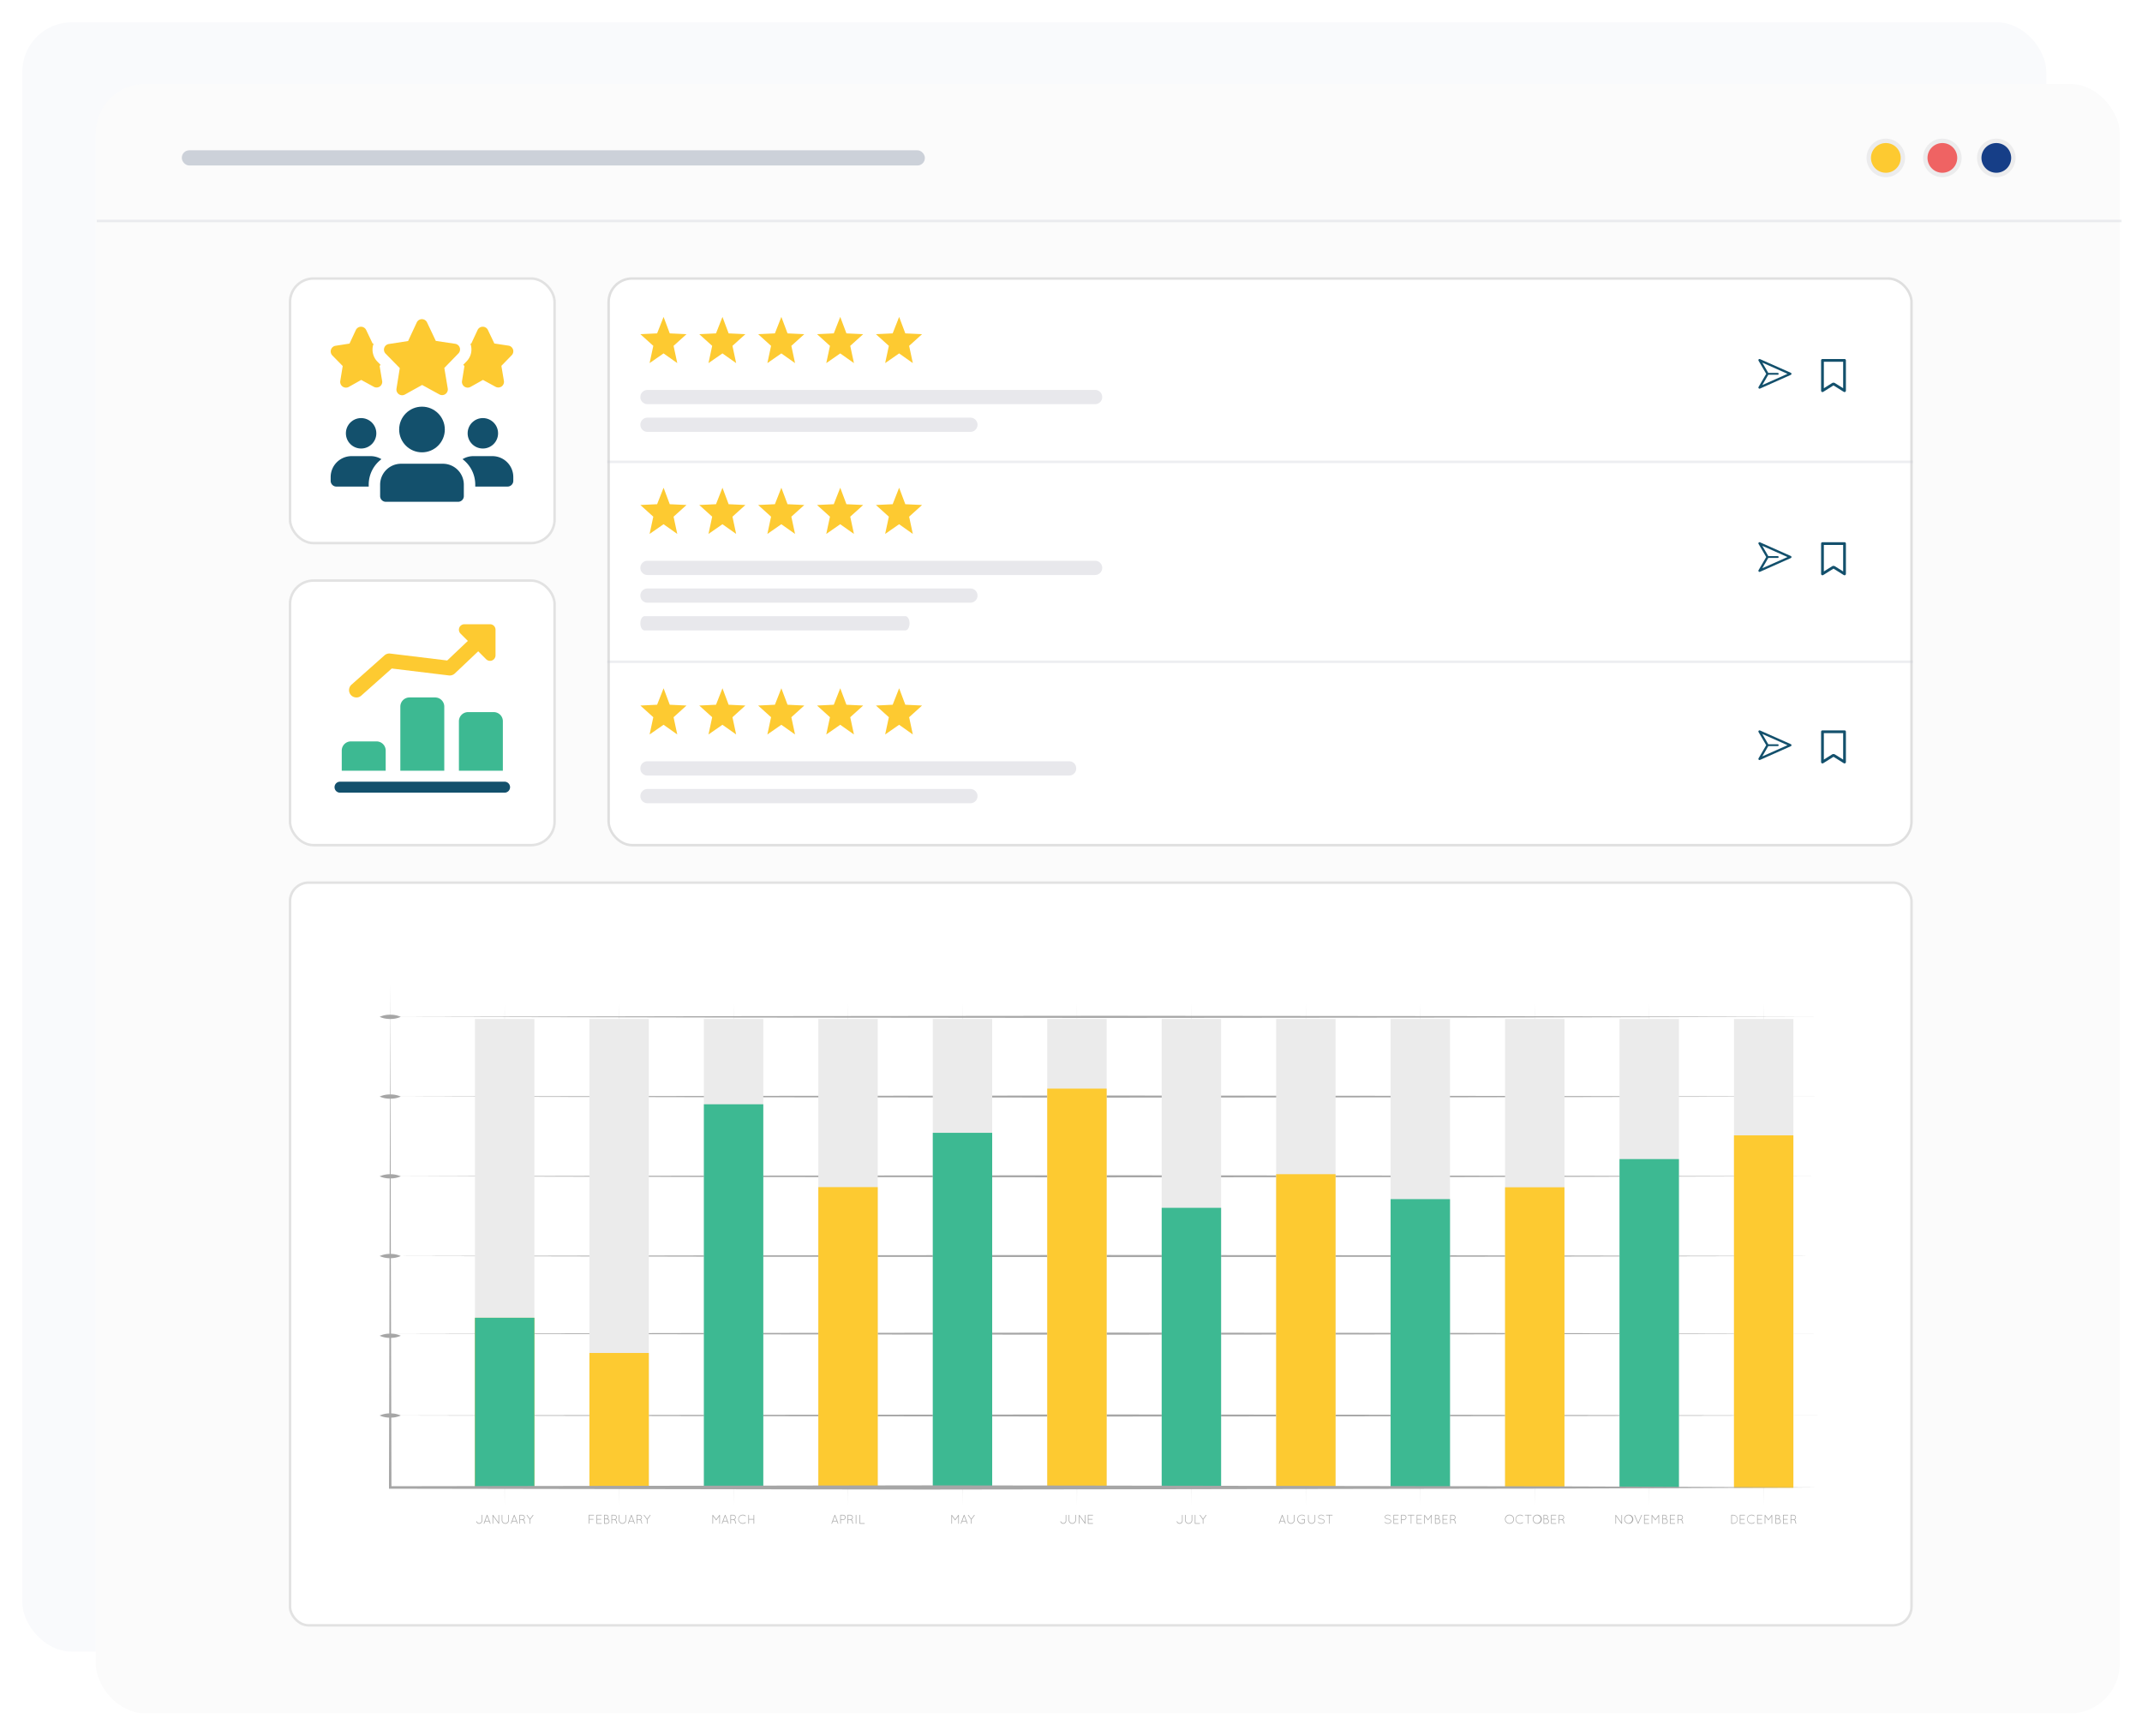 <svg xmlns="http://www.w3.org/2000/svg" xmlns:xlink="http://www.w3.org/1999/xlink" width="865.266" height="701.042" viewBox="0 0 865.266 701.042">
  <defs>
    <filter id="Rectangle_737" x="0" y="0" width="835.609" height="676.134" filterUnits="userSpaceOnUse">
      <feOffset dy="3" input="SourceAlpha"/>
      <feGaussianBlur stdDeviation="3" result="blur"/>
      <feFlood flood-opacity="0.161"/>
      <feComposite operator="in" in2="blur"/>
      <feComposite in="SourceGraphic"/>
    </filter>
    <filter id="Rectangle_736" x="29.656" y="24.908" width="835.609" height="676.134" filterUnits="userSpaceOnUse">
      <feOffset dy="3" input="SourceAlpha"/>
      <feGaussianBlur stdDeviation="3" result="blur-2"/>
      <feFlood flood-opacity="0.161"/>
      <feComposite operator="in" in2="blur-2"/>
      <feComposite in="SourceGraphic"/>
    </filter>
  </defs>
  <g id="Groupe_5196" data-name="Groupe 5196" transform="translate(9 6)">
    <g id="Groupe_5175" data-name="Groupe 5175">
      <g id="Groupe_4638" data-name="Groupe 4638" transform="translate(757.188 49.521)">
        <g id="circle33148-6" transform="translate(44.628)">
          <path id="path623" d="M51.48-288.774a6.765,6.765,0,0,1-6.763-6.768,6.764,6.764,0,0,1,6.768-6.763,6.765,6.765,0,0,1,6.763,6.763,6.769,6.769,0,0,1-6.768,6.768Z" transform="translate(-43.7 303.328)" fill="#163e87"/>
          <path id="path625" d="M59.3-295.5a7.785,7.785,0,0,0-7.778-7.79,7.785,7.785,0,0,0-7.79,7.779,7.784,7.784,0,0,0,7.779,7.788A7.808,7.808,0,0,0,59.3-295.5Zm-1.777,0a6,6,0,0,1-6.011,5.99,6,6,0,0,1-5.99-6.011,6,6,0,0,1,5.99-5.991,5.988,5.988,0,0,1,6.011,5.965Z" transform="translate(-43.737 303.291)" fill="#ececed"/>
        </g>
        <g id="circle33148-6-2" transform="translate(22.833)">
          <path id="path623-2" d="M35.716-288.774a6.766,6.766,0,0,1-6.763-6.768,6.765,6.765,0,0,1,6.768-6.763,6.765,6.765,0,0,1,6.763,6.763,6.768,6.768,0,0,1-6.768,6.768Z" transform="translate(-27.937 303.328)" fill="#ef6363"/>
          <path id="path625-2" d="M43.542-295.5a7.785,7.785,0,0,0-7.779-7.79,7.784,7.784,0,0,0-7.788,7.779,7.784,7.784,0,0,0,7.778,7.788A7.809,7.809,0,0,0,43.542-295.5Zm-1.779,0a6,6,0,0,1-6.011,5.99,6,6,0,0,1-5.99-6.011,6,6,0,0,1,5.99-5.991,5.987,5.987,0,0,1,6.011,5.965Z" transform="translate(-27.974 303.291)" fill="#ececed"/>
        </g>
        <g id="circle33148-6-3">
          <path id="path623-3" d="M17.982-288.775a6.766,6.766,0,0,1-6.763-6.768,6.765,6.765,0,0,1,6.768-6.763,6.765,6.765,0,0,1,6.763,6.763,6.768,6.768,0,0,1-6.768,6.768Z" transform="translate(-10.203 303.328)" fill="#fdca31"/>
          <path id="path625-3" d="M25.808-295.5a7.785,7.785,0,0,0-7.779-7.79,7.784,7.784,0,0,0-7.788,7.779,7.784,7.784,0,0,0,7.778,7.788A7.809,7.809,0,0,0,25.808-295.5Zm-1.779,0a6,6,0,0,1-6.011,5.991,6,6,0,0,1-5.991-6.011,6,6,0,0,1,5.991-5.991,5.987,5.987,0,0,1,6.011,5.965Z" transform="translate(-10.24 303.291)" fill="#ececed"/>
        </g>
      </g>
      <g transform="matrix(1, 0, 0, 1, -9, -6)" filter="url(#Rectangle_737)">
        <rect id="Rectangle_737-2" data-name="Rectangle 737" width="817.609" height="658.134" rx="20" transform="translate(9 6)" fill="#f9fafc"/>
      </g>
      <g transform="matrix(1, 0, 0, 1, -9, -6)" filter="url(#Rectangle_736)">
        <rect id="Rectangle_736-2" data-name="Rectangle 736" width="817.609" height="658.134" rx="20" transform="translate(38.66 30.91)" fill="#fbfbfb"/>
      </g>
      <line id="Ligne_108" data-name="Ligne 108" x2="817.903" transform="translate(30.098 83.252)" fill="none" stroke="#cbcfd7" stroke-width="1" opacity="0.34" style="isolation: isolate"/>
      <rect id="Rectangle_738" data-name="Rectangle 738" width="300.147" height="6.134" rx="3" transform="translate(64.45 54.711)" fill="#ccd1d9"/>
      <g id="Groupe_5063" data-name="Groupe 5063" transform="translate(745.003 50.002)">
        <g id="circle33148-6-2-2" data-name="circle33148-6" transform="translate(44.628)">
          <path id="path623-2-2" data-name="path623" d="M51.48-288.774a6.765,6.765,0,0,1-6.763-6.768,6.764,6.764,0,0,1,6.768-6.763,6.765,6.765,0,0,1,6.763,6.763,6.769,6.769,0,0,1-6.768,6.768Z" transform="translate(-43.7 303.328)" fill="#163e87"/>
          <path id="path625-2-2" data-name="path625" d="M59.3-295.5a7.785,7.785,0,0,0-7.778-7.79,7.785,7.785,0,0,0-7.79,7.779,7.784,7.784,0,0,0,7.779,7.788A7.808,7.808,0,0,0,59.3-295.5Zm-1.777,0a6,6,0,0,1-6.011,5.99,6,6,0,0,1-5.99-6.011,6,6,0,0,1,5.99-5.991,5.988,5.988,0,0,1,6.011,5.965Z" transform="translate(-43.737 303.291)" fill="#ececed"/>
        </g>
        <g id="circle33148-6-2-3" data-name="circle33148-6-2" transform="translate(22.833)">
          <path id="path623-2-3" data-name="path623-2" d="M35.716-288.774a6.766,6.766,0,0,1-6.763-6.768,6.765,6.765,0,0,1,6.768-6.763,6.765,6.765,0,0,1,6.763,6.763,6.768,6.768,0,0,1-6.768,6.768Z" transform="translate(-27.937 303.328)" fill="#ef6363"/>
          <path id="path625-2-3" data-name="path625-2" d="M43.542-295.5a7.785,7.785,0,0,0-7.779-7.79,7.784,7.784,0,0,0-7.788,7.779,7.784,7.784,0,0,0,7.778,7.788A7.809,7.809,0,0,0,43.542-295.5Zm-1.779,0a6,6,0,0,1-6.011,5.99,6,6,0,0,1-5.99-6.011,6,6,0,0,1,5.99-5.991,5.987,5.987,0,0,1,6.011,5.965Z" transform="translate(-27.974 303.291)" fill="#ececed"/>
        </g>
        <g id="circle33148-6-3-2" data-name="circle33148-6-3">
          <path id="path623-3-2" data-name="path623-3" d="M17.982-288.775a6.766,6.766,0,0,1-6.763-6.768,6.765,6.765,0,0,1,6.768-6.763,6.765,6.765,0,0,1,6.763,6.763,6.768,6.768,0,0,1-6.768,6.768Z" transform="translate(-10.203 303.328)" fill="#fdca31"/>
          <path id="path625-3-2" data-name="path625-3" d="M25.808-295.5a7.785,7.785,0,0,0-7.779-7.79,7.784,7.784,0,0,0-7.788,7.779,7.784,7.784,0,0,0,7.778,7.788A7.809,7.809,0,0,0,25.808-295.5Zm-1.779,0a6,6,0,0,1-6.011,5.991,6,6,0,0,1-5.991-6.011,6,6,0,0,1,5.991-5.991,5.987,5.987,0,0,1,6.011,5.965Z" transform="translate(-10.24 303.291)" fill="#ececed"/>
        </g>
      </g>
    </g>
    <g id="Groupe_5186" data-name="Groupe 5186" transform="translate(-112.664 -82.443)">
      <g id="Rectangle_1091" data-name="Rectangle 1091" transform="translate(220.32 432.453)" fill="#fff" stroke="rgba(112,112,112,0.2)" stroke-width="1">
        <rect width="656" height="301" rx="8" stroke="none"/>
        <rect x="0.5" y="0.5" width="655" height="300" rx="7.5" fill="none"/>
      </g>
      <g id="Groupe_5185" data-name="Groupe 5185" transform="translate(257.03 473.751)">
        <g id="Groupe_4850" data-name="Groupe 4850" transform="translate(3.759 8.132)">
          <g id="Groupe_4848" data-name="Groupe 4848" transform="translate(46.31)">
            <path id="Tracé_2304" data-name="Tracé 2304" d="M364.2,324.637l-.208-16.617-.076-16.617-.143-33.234.142-102.932.075-16.617L364.2,122l.21,16.617.075,16.617.143,102.932-.144,33.234-.076,16.617Z" transform="translate(-363.773 -122.003)" fill="#ebebeb"/>
            <path id="Tracé_2305" data-name="Tracé 2305" d="M389.658,324.637l-.208-16.617-.076-16.617-.144-33.234.143-102.932.075-16.617.21-16.617.21,16.617.075,16.617.142,102.932-.143,33.234-.076,16.617Z" transform="translate(-342.996 -122.003)" fill="#ebebeb"/>
            <path id="Tracé_2306" data-name="Tracé 2306" d="M415.116,324.637l-.208-16.617-.076-16.617-.143-33.234.142-102.932.076-16.617.21-16.617.21,16.617.075,16.617.143,102.932L415.4,291.4l-.076,16.617Z" transform="translate(-322.22 -122.003)" fill="#ebebeb"/>
            <path id="Tracé_2307" data-name="Tracé 2307" d="M440.574,324.637l-.208-16.617L440.29,291.4l-.144-33.234.143-102.932.075-16.617.21-16.617.21,16.617.075,16.617L441,258.169l-.143,33.234-.075,16.617Z" transform="translate(-301.444 -122.003)" fill="#ebebeb"/>
            <path id="Tracé_2308" data-name="Tracé 2308" d="M466.033,324.637l-.209-16.617-.076-16.617-.143-33.234.143-102.932.075-16.617.21-16.617.21,16.617.075,16.617.143,102.932-.144,33.234-.076,16.617Z" transform="translate(-280.667 -122.003)" fill="#ebebeb"/>
            <path id="Tracé_2309" data-name="Tracé 2309" d="M491.491,324.637l-.209-16.617-.075-16.617-.144-33.234.143-102.932.075-16.617.21-16.617.21,16.617.075,16.617.143,102.932-.143,33.234L491.7,308.02Z" transform="translate(-259.891 -122.003)" fill="#ebebeb"/>
            <path id="Tracé_2310" data-name="Tracé 2310" d="M516.949,324.637l-.208-16.617-.076-16.617-.144-33.234.143-102.932.075-16.617.21-16.617.21,16.617.075,16.617.142,102.932-.143,33.234-.076,16.617Z" transform="translate(-239.115 -122.003)" fill="#ebebeb"/>
            <path id="Tracé_2311" data-name="Tracé 2311" d="M542.407,324.637,542.2,308.02l-.075-16.617-.143-33.234.143-102.932.075-16.617.21-16.617.21,16.617.075,16.617.143,102.932-.144,33.234-.076,16.617Z" transform="translate(-218.338 -122.003)" fill="#ebebeb"/>
            <path id="Tracé_2312" data-name="Tracé 2312" d="M567.865,324.637l-.208-16.617-.076-16.617-.144-33.234.143-102.932.075-16.617.21-16.617.21,16.617.075,16.617.142,102.932-.143,33.234-.076,16.617Z" transform="translate(-197.562 -122.003)" fill="#ebebeb"/>
            <path id="Tracé_2313" data-name="Tracé 2313" d="M593.323,324.637l-.208-16.617-.076-16.617-.143-33.234.143-102.932.075-16.617.21-16.617.21,16.617.075,16.617.143,102.932-.144,33.234-.076,16.617Z" transform="translate(-176.786 -122.003)" fill="#ebebeb"/>
            <path id="Tracé_2314" data-name="Tracé 2314" d="M618.781,324.637l-.208-16.617L618.5,291.4l-.144-33.234.143-102.932.075-16.617.21-16.617.21,16.617.075,16.617.143,102.932-.143,33.234-.076,16.617Z" transform="translate(-156.009 -122.003)" fill="#ebebeb"/>
            <path id="Tracé_2315" data-name="Tracé 2315" d="M644.239,324.637l-.208-16.617-.076-16.617-.143-33.234.142-102.932.075-16.617.21-16.617.21,16.617.075,16.617.143,102.932-.144,33.234-.076,16.617Z" transform="translate(-135.233 -122.003)" fill="#ebebeb"/>
          </g>
          <g id="Groupe_4849" data-name="Groupe 4849" transform="translate(0 4.859)">
            <path id="Tracé_2316" data-name="Tracé 2316" d="M338.55,160.573l144.23-.284,144.23-.143,144.231.143,144.23.285-144.23.285L627.011,161l-144.23-.143Z" transform="translate(-338.047 -95.733)" fill="#a6a6a6"/>
            <path id="Tracé_2317" data-name="Tracé 2317" d="M338.55,178.306l144.23-.284,144.23-.144,144.231.143,144.23.285-144.23.285-144.231.143-144.23-.144Z" transform="translate(-338.047 -81.261)" fill="#a6a6a6"/>
            <path id="Tracé_2318" data-name="Tracé 2318" d="M338.55,142.839l144.23-.284,144.23-.144,144.231.143,144.23.285-144.23.285-144.231.143-144.23-.144Z" transform="translate(-338.047 -110.206)" fill="#a6a6a6"/>
            <path id="Tracé_2319" data-name="Tracé 2319" d="M338.55,125.106l144.23-.284,144.23-.143,144.231.143,144.23.285-144.23.285-144.231.143-144.23-.144Z" transform="translate(-338.047 -124.678)" fill="#a6a6a6"/>
            <path id="Tracé_2320" data-name="Tracé 2320" d="M338.273,195.568l144.23-.284,144.231-.143,144.231.143,144.231.285-144.231.285L626.734,196,482.5,195.852Z" transform="translate(-338.273 -67.174)" fill="#a6a6a6"/>
            <path id="Tracé_2321" data-name="Tracé 2321" d="M338.55,213.773l144.23-.284,144.23-.144,144.231.143,144.23.285-144.23.285-144.231.142-144.23-.143Z" transform="translate(-338.047 -52.317)" fill="#a6a6a6"/>
          </g>
        </g>
        <g id="Groupe_4851" data-name="Groupe 4851" transform="translate(39.028 214.57)">
          <path id="Tracé_2322" data-name="Tracé 2322" d="M357.782,238.276a.119.119,0,0,1,.154.076.974.974,0,0,0,1.9-.294V235.8a.124.124,0,1,1,.247,0v2.261a1.223,1.223,0,0,1-2.386.378A.128.128,0,0,1,357.782,238.276Z" transform="translate(-357.693 -235.674)" fill="#a6a6a6"/>
          <path id="Tracé_2323" data-name="Tracé 2323" d="M361.552,238.34h-1.644l-.32.85a.126.126,0,0,1-.118.084c-.011,0-.031-.005-.047-.005a.132.132,0,0,1-.073-.165l1.253-3.343a.138.138,0,0,1,.124-.076.129.129,0,0,1,.123.076L362.1,239.1a.129.129,0,0,1-.067.165c-.022,0-.031.005-.047.005a.131.131,0,0,1-.118-.084ZM360,238.087h1.458l-.726-1.936Z" transform="translate(-356.347 -235.667)" fill="#a6a6a6"/>
          <path id="Tracé_2324" data-name="Tracé 2324" d="M361.56,236.2v2.953a.124.124,0,0,1-.247,0v-3.309a.121.121,0,0,1,.047-.138.128.128,0,0,1,.174.031l2.185,3.029v-2.937a.126.126,0,0,1,.252,0v3.323a.126.126,0,0,1-.129.124.118.118,0,0,1-.1-.045.08.08,0,0,1-.02-.022Z" transform="translate(-354.744 -235.667)" fill="#a6a6a6"/>
          <path id="Tracé_2325" data-name="Tracé 2325" d="M363.346,235.8a.126.126,0,0,1,.252,0v2.025a1.206,1.206,0,0,0,2.412,0V235.8a.125.125,0,0,1,.124-.124.127.127,0,0,1,.129.124v2.025a1.458,1.458,0,1,1-2.917,0Z" transform="translate(-353.079 -235.674)" fill="#a6a6a6"/>
          <path id="Tracé_2326" data-name="Tracé 2326" d="M367.585,238.34h-1.644l-.32.85a.126.126,0,0,1-.118.084c-.011,0-.031-.005-.047-.005a.134.134,0,0,1-.073-.165l1.253-3.343a.138.138,0,0,1,.123-.076.127.127,0,0,1,.124.076l1.253,3.343a.129.129,0,0,1-.067.165c-.022,0-.031.005-.047.005a.131.131,0,0,1-.118-.084Zm-1.551-.252h1.458l-.726-1.936Z" transform="translate(-351.422 -235.667)" fill="#a6a6a6"/>
          <path id="Tracé_2327" data-name="Tracé 2327" d="M369.161,238.467a.65.65,0,0,0-.294-.547,1.174,1.174,0,0,0-.418-.18l-.025-.011h-.875v1.427a.126.126,0,0,1-.252,0V235.8a.127.127,0,0,1,.113-.124h1.032a1.031,1.031,0,0,1,.432,1.963.271.271,0,0,0,.051.025.911.911,0,0,1,.485.8,1.34,1.34,0,0,0,.047.418.182.182,0,0,0,.051.087.133.133,0,0,1,.138.082.139.139,0,0,1-.082.165.523.523,0,0,1-.062.005h-.011a.285.285,0,0,1-.231-.165A1.273,1.273,0,0,1,369.161,238.467Zm-.721-2.541h-.892v1.556h.912a.778.778,0,0,0-.02-1.556Z" transform="translate(-349.856 -235.674)" fill="#a6a6a6"/>
          <path id="Tracé_2328" data-name="Tracé 2328" d="M370.133,237.542l-1.211-1.654a.132.132,0,0,1,.025-.174.119.119,0,0,1,.176.02l1.128,1.551,1.133-1.551a.119.119,0,0,1,.176-.02.122.122,0,0,1,.025.174l-1.206,1.644v1.618a.121.121,0,0,1-.123.124.125.125,0,0,1-.123-.124Z" transform="translate(-348.547 -235.666)" fill="#a6a6a6"/>
        </g>
        <g id="Groupe_4852" data-name="Groupe 4852" transform="translate(84.485 214.57)">
          <path id="Tracé_2329" data-name="Tracé 2329" d="M382.723,235.8a.125.125,0,0,1,.12-.124h1.863a.126.126,0,0,1,0,.252h-1.731v1.427h1.515a.126.126,0,1,1,0,.252h-1.515v1.551a.126.126,0,0,1-.252,0Z" transform="translate(-382.723 -235.674)" fill="#a6a6a6"/>
          <path id="Tracé_2330" data-name="Tracé 2330" d="M384.436,235.8a.125.125,0,0,1,.123-.124h1.856a.122.122,0,0,1,.123.124.124.124,0,0,1-.123.129h-1.727v1.427H386.2a.126.126,0,0,1,0,.252h-1.511v1.422h1.727a.124.124,0,0,1,.123.129.122.122,0,0,1-.123.124H384.55a.125.125,0,0,1-.114-.124Z" transform="translate(-381.325 -235.674)" fill="#a6a6a6"/>
          <path id="Tracé_2331" data-name="Tracé 2331" d="M386.115,235.8a.125.125,0,0,1,.123-.124h.8a.9.9,0,0,1,.552,1.6,1.028,1.028,0,0,1-.325,2.005h-1.035a.122.122,0,0,1-.12-.124Zm.928,1.417a.644.644,0,1,0,0-1.288h-.676v1.288Zm.227,1.814a.778.778,0,0,0,0-1.556h-.9v1.556Z" transform="translate(-379.955 -235.674)" fill="#a6a6a6"/>
          <path id="Tracé_2332" data-name="Tracé 2332" d="M389.623,238.467a.65.65,0,0,0-.294-.547,1.173,1.173,0,0,0-.418-.18l-.025-.011h-.875v1.427a.127.127,0,0,1-.129.124.125.125,0,0,1-.124-.124V235.8a.127.127,0,0,1,.113-.124h1.03a1.031,1.031,0,0,1,.434,1.963.271.271,0,0,0,.051.025.911.911,0,0,1,.485.8,1.341,1.341,0,0,0,.047.418.182.182,0,0,0,.051.087.133.133,0,0,1,.138.082.139.139,0,0,1-.082.165.521.521,0,0,1-.062.005h-.011a.283.283,0,0,1-.231-.165A1.274,1.274,0,0,1,389.623,238.467Zm-.723-2.541h-.89v1.556h.912a.778.778,0,0,0-.022-1.556Z" transform="translate(-378.614 -235.674)" fill="#a6a6a6"/>
          <path id="Tracé_2333" data-name="Tracé 2333" d="M389.4,235.8a.126.126,0,0,1,.252,0v2.025a1.206,1.206,0,1,0,2.412,0V235.8a.125.125,0,0,1,.123-.124.127.127,0,0,1,.129.124v2.025a1.458,1.458,0,1,1-2.917,0Z" transform="translate(-377.274 -235.674)" fill="#a6a6a6"/>
          <path id="Tracé_2334" data-name="Tracé 2334" d="M393.64,238.34H392l-.32.85a.126.126,0,0,1-.118.084c-.011,0-.031-.005-.047-.005a.132.132,0,0,1-.073-.165l1.253-3.343a.138.138,0,0,1,.124-.076.129.129,0,0,1,.123.076l1.251,3.343a.127.127,0,0,1-.065.165c-.022,0-.031.005-.047.005a.132.132,0,0,1-.118-.084Zm-1.551-.252h1.458l-.726-1.936Z" transform="translate(-375.617 -235.667)" fill="#a6a6a6"/>
          <path id="Tracé_2335" data-name="Tracé 2335" d="M395.215,238.467a.65.65,0,0,0-.294-.547,1.173,1.173,0,0,0-.418-.18l-.025-.011H393.6v1.427a.126.126,0,0,1-.129.124.125.125,0,0,1-.123-.124V235.8a.127.127,0,0,1,.112-.124h1.032a1.031,1.031,0,0,1,.432,1.963.271.271,0,0,0,.051.025.911.911,0,0,1,.485.8,1.338,1.338,0,0,0,.047.418.182.182,0,0,0,.051.087.133.133,0,0,1,.138.082.139.139,0,0,1-.082.165.522.522,0,0,1-.062.005h-.009a.286.286,0,0,1-.232-.165A1.274,1.274,0,0,1,395.215,238.467Zm-.721-2.541H393.6v1.556h.912a.778.778,0,0,0-.02-1.556Z" transform="translate(-374.05 -235.674)" fill="#a6a6a6"/>
          <path id="Tracé_2336" data-name="Tracé 2336" d="M396.186,237.542l-1.209-1.654a.132.132,0,0,1,.025-.174.117.117,0,0,1,.174.02l1.13,1.551,1.133-1.551a.117.117,0,0,1,.174-.02.122.122,0,0,1,.026.174l-1.2,1.644v1.618a.123.123,0,0,1-.124.124.126.126,0,0,1-.125-.124Z" transform="translate(-372.74 -235.666)" fill="#a6a6a6"/>
        </g>
        <g id="Groupe_4853" data-name="Groupe 4853" transform="translate(134.424 214.519)">
          <path id="Tracé_2337" data-name="Tracé 2337" d="M413.005,236.183l-1.155,1.6a.12.12,0,0,1-.1.058h-.011a.116.116,0,0,1-.107-.058l-1.155-1.6v2.964a.125.125,0,0,1-.124.124.127.127,0,0,1-.129-.124v-3.34a.116.116,0,0,1,.053-.1l.011-.011a.129.129,0,0,1,.174.031l1.282,1.778,1.279-1.778a.128.128,0,0,1,.174-.031.2.2,0,0,1,.038.042.181.181,0,0,1,.02.065v3.34a.126.126,0,0,1-.124.124.121.121,0,0,1-.124-.124Z" transform="translate(-410.221 -235.616)" fill="#a6a6a6"/>
          <path id="Tracé_2338" data-name="Tracé 2338" d="M414.507,238.34h-1.644l-.32.85a.126.126,0,0,1-.118.084c-.011,0-.033-.005-.047-.005a.132.132,0,0,1-.073-.165l1.253-3.343a.138.138,0,0,1,.123-.076.129.129,0,0,1,.124.076l1.251,3.343a.127.127,0,0,1-.065.165c-.022,0-.031.005-.047.005a.13.13,0,0,1-.118-.084Zm-1.551-.252h1.458l-.727-1.936Z" transform="translate(-408.526 -235.616)" fill="#a6a6a6"/>
          <path id="Tracé_2339" data-name="Tracé 2339" d="M416.083,238.467a.65.65,0,0,0-.294-.547,1.173,1.173,0,0,0-.418-.18l-.025-.011h-.875v1.427a.127.127,0,0,1-.254,0V235.8a.129.129,0,0,1,.114-.124h1.032a1.031,1.031,0,0,1,.432,1.963.266.266,0,0,0,.051.025.911.911,0,0,1,.485.8,1.338,1.338,0,0,0,.047.418.182.182,0,0,0,.051.087.133.133,0,0,1,.138.082.139.139,0,0,1-.082.165.522.522,0,0,1-.062.005h-.011a.283.283,0,0,1-.231-.165A1.274,1.274,0,0,1,416.083,238.467Zm-.721-2.541h-.892v1.556h.912a.778.778,0,0,0-.02-1.556Z" transform="translate(-406.961 -235.623)" fill="#a6a6a6"/>
          <path id="Tracé_2340" data-name="Tracé 2340" d="M417.814,235.646a1.915,1.915,0,0,1,1.164.4.125.125,0,0,1,.02.18.119.119,0,0,1-.174.025,1.657,1.657,0,0,0-1.01-.349,1.577,1.577,0,1,0,0,3.153,1.532,1.532,0,0,0,1-.351.124.124,0,0,1,.18.031.12.12,0,0,1-.015.18,1.912,1.912,0,0,1-1.164.392,1.829,1.829,0,1,1,0-3.658Z" transform="translate(-405.555 -235.646)" fill="#a6a6a6"/>
          <path id="Tracé_2341" data-name="Tracé 2341" d="M420.316,237.6h-1.854v1.556a.126.126,0,0,1-.129.124.125.125,0,0,1-.124-.124V235.8a.125.125,0,0,1,.124-.124.126.126,0,0,1,.129.124v1.556h1.854V235.8a.127.127,0,0,1,.254,0v3.36a.127.127,0,0,1-.254,0Z" transform="translate(-403.702 -235.623)" fill="#a6a6a6"/>
        </g>
        <g id="Groupe_4854" data-name="Groupe 4854" transform="translate(182.503 214.57)">
          <path id="Tracé_2342" data-name="Tracé 2342" d="M438.9,238.34h-1.644l-.318.85a.128.128,0,0,1-.12.084c-.009,0-.031-.005-.045-.005a.132.132,0,0,1-.073-.165l1.251-3.343a.14.14,0,0,1,.123-.076.13.13,0,0,1,.125.076l1.251,3.343a.129.129,0,0,1-.067.165c-.02,0-.031.005-.047.005a.133.133,0,0,1-.118-.084Zm-1.551-.252h1.458l-.726-1.936Z" transform="translate(-436.694 -235.667)" fill="#a6a6a6"/>
          <path id="Tracé_2343" data-name="Tracé 2343" d="M438.653,235.8a.125.125,0,0,1,.123-.124H439.8a1.028,1.028,0,0,1,0,2.056l-.892.011v1.417a.126.126,0,0,1-.129.124.125.125,0,0,1-.123-.124Zm1.144,1.691a.789.789,0,0,0,.777-.785.78.78,0,0,0-.777-.777h-.892v1.562Z" transform="translate(-435.096 -235.674)" fill="#a6a6a6"/>
          <path id="Tracé_2344" data-name="Tracé 2344" d="M442.129,238.467a.646.646,0,0,0-.294-.547,1.181,1.181,0,0,0-.416-.18l-.027-.011h-.875v1.427a.126.126,0,0,1-.252,0V235.8a.129.129,0,0,1,.113-.124h1.032a1.031,1.031,0,0,1,.432,1.963.333.333,0,0,0,.051.025.911.911,0,0,1,.485.8,1.4,1.4,0,0,0,.047.418.181.181,0,0,0,.051.087.136.136,0,0,1,.14.082.142.142,0,0,1-.084.165.438.438,0,0,1-.062.005h-.009a.286.286,0,0,1-.232-.165A1.274,1.274,0,0,1,442.129,238.467Zm-.721-2.541h-.892v1.556h.912a.778.778,0,0,0-.02-1.556Z" transform="translate(-433.781 -235.674)" fill="#a6a6a6"/>
          <path id="Tracé_2345" data-name="Tracé 2345" d="M442.093,235.8a.126.126,0,0,1,.252,0v3.36a.126.126,0,0,1-.252,0Z" transform="translate(-432.289 -235.674)" fill="#a6a6a6"/>
          <path id="Tracé_2346" data-name="Tracé 2346" d="M443.071,239.281h-.011a.125.125,0,0,1-.124-.124V235.8a.126.126,0,0,1,.252,0v3.231h1.727a.126.126,0,1,1,0,.252Z" transform="translate(-431.6 -235.674)" fill="#a6a6a6"/>
        </g>
        <g id="Groupe_4855" data-name="Groupe 4855" transform="translate(230.946 214.586)">
          <path id="Tracé_2347" data-name="Tracé 2347" d="M466.151,236.183l-1.153,1.6a.122.122,0,0,1-.1.058h-.011a.116.116,0,0,1-.107-.058l-1.155-1.6v2.964a.126.126,0,0,1-.252,0v-3.34a.112.112,0,0,1,.053-.1l.009-.011a.129.129,0,0,1,.174.031l1.284,1.778,1.277-1.778a.13.13,0,0,1,.176-.031.192.192,0,0,1,.036.042.151.151,0,0,1,.02.065v3.34a.125.125,0,0,1-.124.124.121.121,0,0,1-.123-.124Z" transform="translate(-463.369 -235.682)" fill="#a6a6a6"/>
          <path id="Tracé_2348" data-name="Tracé 2348" d="M467.653,238.34h-1.644l-.32.85a.124.124,0,0,1-.118.084c-.009,0-.031-.005-.045-.005a.132.132,0,0,1-.073-.165l1.251-3.343a.138.138,0,0,1,.123-.076.129.129,0,0,1,.125.076l1.251,3.343a.129.129,0,0,1-.067.165c-.02,0-.031.005-.047.005a.132.132,0,0,1-.118-.084Zm-1.551-.252h1.458l-.726-1.936Z" transform="translate(-461.674 -235.682)" fill="#a6a6a6"/>
          <path id="Tracé_2349" data-name="Tracé 2349" d="M468.29,237.542l-1.209-1.654a.13.13,0,0,1,.024-.174.119.119,0,0,1,.176.02l1.128,1.551,1.133-1.551a.119.119,0,0,1,.176-.02.122.122,0,0,1,.025.174l-1.206,1.644v1.618a.121.121,0,0,1-.123.124.125.125,0,0,1-.124-.124Z" transform="translate(-460.359 -235.681)" fill="#a6a6a6"/>
        </g>
        <g id="Groupe_4856" data-name="Groupe 4856" transform="translate(274.979 214.57)">
          <path id="Tracé_2350" data-name="Tracé 2350" d="M487.7,238.276a.119.119,0,0,1,.154.076.974.974,0,0,0,1.9-.294V235.8a.123.123,0,1,1,.247,0v2.261a1.222,1.222,0,0,1-2.384.378A.127.127,0,0,1,487.7,238.276Z" transform="translate(-487.615 -235.674)" fill="#a6a6a6"/>
          <path id="Tracé_2351" data-name="Tracé 2351" d="M489.467,235.8a.126.126,0,0,1,.252,0v2.025a1.206,1.206,0,1,0,2.412,0V235.8a.126.126,0,0,1,.252,0v2.025a1.458,1.458,0,1,1-2.917,0Z" transform="translate(-486.103 -235.674)" fill="#a6a6a6"/>
          <path id="Tracé_2352" data-name="Tracé 2352" d="M491.985,236.2v2.953a.124.124,0,1,1-.247,0v-3.309a.122.122,0,0,1,.047-.138.128.128,0,0,1,.174.031l2.185,3.029v-2.937a.125.125,0,0,1,.123-.123.126.126,0,0,1,.129.123v3.323a.126.126,0,0,1-.129.124.12.12,0,0,1-.1-.045.079.079,0,0,1-.02-.022Z" transform="translate(-484.255 -235.667)" fill="#a6a6a6"/>
          <path id="Tracé_2353" data-name="Tracé 2353" d="M493.725,235.8a.126.126,0,0,1,.125-.124H495.7a.122.122,0,0,1,.123.124.124.124,0,0,1-.123.129h-1.725v1.427h1.509a.126.126,0,0,1,0,.252h-1.509v1.422H495.7a.124.124,0,0,1,.123.129.122.122,0,0,1-.123.124h-1.865a.125.125,0,0,1-.114-.124Z" transform="translate(-482.628 -235.674)" fill="#a6a6a6"/>
        </g>
        <g id="Groupe_4857" data-name="Groupe 4857" transform="translate(321.967 214.57)">
          <path id="Tracé_2354" data-name="Tracé 2354" d="M513.575,238.276a.12.12,0,0,1,.154.076.974.974,0,0,0,1.9-.294V235.8a.124.124,0,0,1,.247,0v2.261a1.222,1.222,0,0,1-2.385.378A.127.127,0,0,1,513.575,238.276Z" transform="translate(-513.488 -235.674)" fill="#a6a6a6"/>
          <path id="Tracé_2355" data-name="Tracé 2355" d="M515.34,235.8a.125.125,0,0,1,.123-.124.126.126,0,0,1,.129.124v2.025a1.206,1.206,0,1,0,2.412,0V235.8a.126.126,0,0,1,.252,0v2.025a1.458,1.458,0,1,1-2.917,0Z" transform="translate(-511.976 -235.674)" fill="#a6a6a6"/>
          <path id="Tracé_2356" data-name="Tracé 2356" d="M517.645,239.281h-.011a.126.126,0,0,1-.123-.124V235.8a.126.126,0,0,1,.123-.124.128.128,0,0,1,.131.124v3.231h1.725a.126.126,0,1,1,0,.252Z" transform="translate(-510.205 -235.674)" fill="#a6a6a6"/>
          <path id="Tracé_2357" data-name="Tracé 2357" d="M519.836,237.542l-1.209-1.654a.132.132,0,0,1,.024-.174.119.119,0,0,1,.176.02l1.128,1.551,1.133-1.551a.127.127,0,0,1,.2.154l-1.206,1.644v1.618a.121.121,0,0,1-.124.124.125.125,0,0,1-.123-.124Z" transform="translate(-509.313 -235.666)" fill="#a6a6a6"/>
        </g>
        <g id="Groupe_4858" data-name="Groupe 4858" transform="translate(363.221 214.519)">
          <path id="Tracé_2358" data-name="Tracé 2358" d="M538.413,238.34h-1.644l-.321.85a.124.124,0,0,1-.118.084c-.011,0-.031-.005-.045-.005a.132.132,0,0,1-.073-.165l1.251-3.343a.143.143,0,0,1,.124-.076.127.127,0,0,1,.123.076l1.253,3.343a.128.128,0,0,1-.067.165c-.02,0-.031.005-.047.005a.129.129,0,0,1-.116-.084Zm-1.553-.252h1.458l-.726-1.936Z" transform="translate(-536.203 -235.616)" fill="#a6a6a6"/>
          <path id="Tracé_2359" data-name="Tracé 2359" d="M538.093,235.8a.127.127,0,0,1,.254,0v2.025a1.206,1.206,0,1,0,2.412,0V235.8a.126.126,0,0,1,.253,0v2.025a1.459,1.459,0,0,1-2.918,0Z" transform="translate(-534.661 -235.623)" fill="#a6a6a6"/>
          <path id="Tracé_2360" data-name="Tracé 2360" d="M542.153,237.68a.123.123,0,0,1-.129-.124.127.127,0,0,1,.129-.129h1.128a.13.13,0,0,1,.114.129v1.259a.158.158,0,0,1-.047.093,1.849,1.849,0,1,1-1.164-3.262,1.884,1.884,0,0,1,1.17.407.125.125,0,0,1,.014.174.131.131,0,0,1-.178.02,1.593,1.593,0,1,0-1.006,2.8,1.616,1.616,0,0,0,.953-.309V237.68Z" transform="translate(-532.854 -235.646)" fill="#a6a6a6"/>
          <path id="Tracé_2361" data-name="Tracé 2361" d="M542.7,235.8a.125.125,0,0,1,.123-.124.126.126,0,0,1,.129.124v2.025a1.2,1.2,0,1,0,2.41,0V235.8a.126.126,0,0,1,.253,0v2.025a1.457,1.457,0,1,1-2.915,0Z" transform="translate(-530.898 -235.623)" fill="#a6a6a6"/>
          <path id="Tracé_2362" data-name="Tracé 2362" d="M544.926,238.63a.109.109,0,0,1,.16-.016,1.972,1.972,0,0,0,1.184.463,1.357,1.357,0,0,0,.793-.236.669.669,0,0,0,.311-.536.58.58,0,0,0-.294-.5,2.349,2.349,0,0,0-.835-.292h-.009a2.254,2.254,0,0,1-.85-.305.742.742,0,0,1-.372-.628.837.837,0,0,1,.378-.676,1.483,1.483,0,0,1,.87-.261,1.987,1.987,0,0,1,1.113.418.113.113,0,0,1,.029.158.105.105,0,0,1-.153.031,1.8,1.8,0,0,0-.99-.381,1.289,1.289,0,0,0-.737.218.626.626,0,0,0-.283.494.521.521,0,0,0,.269.438,2.079,2.079,0,0,0,.772.272h.011a2.462,2.462,0,0,1,.915.331.81.81,0,0,1,.4.681.912.912,0,0,1-.407.721,1.59,1.59,0,0,1-.928.283,2.253,2.253,0,0,1-1.33-.521A.118.118,0,0,1,544.926,238.63Z" transform="translate(-529.105 -235.646)" fill="#a6a6a6"/>
          <path id="Tracé_2363" data-name="Tracé 2363" d="M547.91,235.926h-1.088a.126.126,0,0,1-.124-.129.125.125,0,0,1,.124-.124h2.423a.126.126,0,0,1,0,.252h-1.09v3.231a.125.125,0,0,1-.124.124.123.123,0,0,1-.122-.124Z" transform="translate(-527.638 -235.623)" fill="#a6a6a6"/>
        </g>
        <g id="Groupe_4859" data-name="Groupe 4859" transform="translate(405.911 214.519)">
          <path id="Tracé_2364" data-name="Tracé 2364" d="M559.734,238.63a.109.109,0,0,1,.16-.016,1.977,1.977,0,0,0,1.186.463,1.352,1.352,0,0,0,.792-.236.667.667,0,0,0,.309-.536.574.574,0,0,0-.292-.5,2.334,2.334,0,0,0-.836-.292h-.011a2.289,2.289,0,0,1-.85-.305.745.745,0,0,1-.37-.628.84.84,0,0,1,.376-.676,1.49,1.49,0,0,1,.872-.261,1.976,1.976,0,0,1,1.111.418.112.112,0,0,1,.033.158.108.108,0,0,1-.154.031,1.8,1.8,0,0,0-.99-.381,1.286,1.286,0,0,0-.737.218.626.626,0,0,0-.283.494.523.523,0,0,0,.267.438,2.114,2.114,0,0,0,.774.272h.011a2.469,2.469,0,0,1,.917.331.808.808,0,0,1,.4.681.907.907,0,0,1-.407.721,1.588,1.588,0,0,1-.926.283,2.238,2.238,0,0,1-1.329-.521A.116.116,0,0,1,559.734,238.63Z" transform="translate(-559.71 -235.646)" fill="#a6a6a6"/>
          <path id="Tracé_2365" data-name="Tracé 2365" d="M561.7,235.8a.126.126,0,0,1,.125-.124h1.854a.121.121,0,0,1,.123.124.123.123,0,0,1-.123.129h-1.725v1.427h1.509a.125.125,0,0,1,.122.129.123.123,0,0,1-.122.124h-1.509v1.422h1.725a.123.123,0,0,1,.123.129.121.121,0,0,1-.123.124h-1.865a.125.125,0,0,1-.114-.124Z" transform="translate(-558.084 -235.623)" fill="#a6a6a6"/>
          <path id="Tracé_2366" data-name="Tracé 2366" d="M563.381,235.8a.125.125,0,0,1,.123-.124h1.021a1.028,1.028,0,0,1,0,2.056l-.892.011v1.417a.126.126,0,0,1-.129.124.125.125,0,0,1-.123-.124Zm1.144,1.691a.791.791,0,0,0,.779-.785.782.782,0,0,0-.779-.777h-.892v1.562Z" transform="translate(-556.714 -235.623)" fill="#a6a6a6"/>
          <path id="Tracé_2367" data-name="Tracé 2367" d="M566.09,235.926H565a.126.126,0,0,1-.124-.129.125.125,0,0,1,.124-.124h2.423a.126.126,0,0,1,0,.252h-1.088v3.231a.126.126,0,0,1-.125.124.123.123,0,0,1-.122-.124Z" transform="translate(-555.491 -235.623)" fill="#a6a6a6"/>
          <path id="Tracé_2368" data-name="Tracé 2368" d="M566.867,235.8a.125.125,0,0,1,.123-.124h1.854a.123.123,0,0,1,.125.124.124.124,0,0,1-.125.129h-1.725v1.427h1.509a.126.126,0,0,1,0,.252h-1.509v1.422h1.725a.124.124,0,0,1,.125.129.123.123,0,0,1-.125.124H566.98a.123.123,0,0,1-.113-.124Z" transform="translate(-553.869 -235.623)" fill="#a6a6a6"/>
          <path id="Tracé_2369" data-name="Tracé 2369" d="M571.328,236.183l-1.153,1.6a.122.122,0,0,1-.1.058h-.011a.12.12,0,0,1-.109-.058l-1.153-1.6v2.964a.125.125,0,0,1-.123.124.127.127,0,0,1-.129-.124v-3.34a.112.112,0,0,1,.053-.1l.009-.011a.128.128,0,0,1,.174.031l1.284,1.778,1.277-1.778a.131.131,0,0,1,.176-.031.4.4,0,0,1,.038.042.18.18,0,0,1,.02.065v3.34a.126.126,0,0,1-.125.124.123.123,0,0,1-.124-.124Z" transform="translate(-552.499 -235.616)" fill="#a6a6a6"/>
          <path id="Tracé_2370" data-name="Tracé 2370" d="M570.935,235.8a.126.126,0,0,1,.125-.124h.8a.9.9,0,0,1,.552,1.6,1.028,1.028,0,0,1-.325,2.005h-1.035a.122.122,0,0,1-.12-.124Zm.928,1.417a.644.644,0,1,0,0-1.288h-.674v1.288Zm.227,1.814a.778.778,0,1,0,0-1.556h-.9v1.556Z" transform="translate(-550.549 -235.623)" fill="#a6a6a6"/>
          <path id="Tracé_2371" data-name="Tracé 2371" d="M572.617,235.8a.126.126,0,0,1,.125-.124H574.6a.121.121,0,0,1,.124.124.123.123,0,0,1-.124.129h-1.725v1.427h1.509a.126.126,0,0,1,0,.252h-1.509v1.422H574.6a.123.123,0,0,1,.124.129.121.121,0,0,1-.124.124h-1.865a.125.125,0,0,1-.114-.124Z" transform="translate(-549.176 -235.623)" fill="#a6a6a6"/>
          <path id="Tracé_2372" data-name="Tracé 2372" d="M576.18,238.467a.65.65,0,0,0-.294-.547,1.173,1.173,0,0,0-.418-.18l-.025-.011h-.875v1.427a.127.127,0,0,1-.254,0V235.8a.129.129,0,0,1,.114-.124h1.031a1.031,1.031,0,0,1,.432,1.963.265.265,0,0,0,.051.025.911.911,0,0,1,.485.8,1.479,1.479,0,0,0,.045.418.177.177,0,0,0,.053.087.137.137,0,0,1,.14.082.142.142,0,0,1-.083.165.484.484,0,0,1-.062.005h-.009a.285.285,0,0,1-.232-.165A1.249,1.249,0,0,1,576.18,238.467Zm-.721-2.541h-.892v1.556h.912a.778.778,0,0,0-.02-1.556Z" transform="translate(-547.792 -235.623)" fill="#a6a6a6"/>
        </g>
        <g id="Groupe_4860" data-name="Groupe 4860" transform="translate(454.562 214.519)">
          <path id="Tracé_2373" data-name="Tracé 2373" d="M588.239,235.646a1.831,1.831,0,1,1-1.74,1.829A1.777,1.777,0,0,1,588.239,235.646Zm0,3.405a1.576,1.576,0,1,0-1.487-1.576A1.533,1.533,0,0,0,588.239,239.051Z" transform="translate(-586.499 -235.646)" fill="#a6a6a6"/>
          <path id="Tracé_2374" data-name="Tracé 2374" d="M590.7,235.646a1.915,1.915,0,0,1,1.164.4.124.124,0,0,1,.02.18.117.117,0,0,1-.173.025,1.662,1.662,0,0,0-1.012-.349,1.577,1.577,0,1,0,0,3.153,1.537,1.537,0,0,0,1-.351.124.124,0,0,1,.18.031.12.12,0,0,1-.016.18,1.913,1.913,0,0,1-1.164.392,1.829,1.829,0,1,1,0-3.658Z" transform="translate(-584.605 -235.646)" fill="#a6a6a6"/>
          <path id="Tracé_2375" data-name="Tracé 2375" d="M592.149,235.926h-1.086a.126.126,0,0,1,0-.252h2.421a.125.125,0,0,1,.124.124.126.126,0,0,1-.124.129H592.4v3.231a.124.124,0,1,1-.247,0Z" transform="translate(-582.876 -235.623)" fill="#a6a6a6"/>
          <path id="Tracé_2376" data-name="Tracé 2376" d="M594.424,235.646a1.831,1.831,0,1,1-1.742,1.829A1.777,1.777,0,0,1,594.424,235.646Zm0,3.405a1.577,1.577,0,0,0,0-3.147,1.576,1.576,0,0,0,0,3.147Z" transform="translate(-581.453 -235.646)" fill="#a6a6a6"/>
          <path id="Tracé_2377" data-name="Tracé 2377" d="M595.078,235.8a.125.125,0,0,1,.123-.124h.8a.9.9,0,0,1,.552,1.6,1.028,1.028,0,0,1-.325,2.005H595.2a.121.121,0,0,1-.118-.124Zm.928,1.417a.644.644,0,0,0,0-1.288h-.676v1.288Zm.227,1.814a.778.778,0,0,0,0-1.556h-.9v1.556Z" transform="translate(-579.498 -235.623)" fill="#a6a6a6"/>
          <path id="Tracé_2378" data-name="Tracé 2378" d="M596.76,235.8a.125.125,0,0,1,.123-.124h1.856a.123.123,0,0,1,.124.124.124.124,0,0,1-.124.129h-1.727v1.427h1.511a.124.124,0,0,1,.122.129.123.123,0,0,1-.122.124h-1.511v1.422h1.727a.124.124,0,0,1,.124.129.123.123,0,0,1-.124.124h-1.865a.125.125,0,0,1-.114-.124Z" transform="translate(-578.125 -235.623)" fill="#a6a6a6"/>
          <path id="Tracé_2379" data-name="Tracé 2379" d="M600.321,238.467a.653.653,0,0,0-.292-.547,1.192,1.192,0,0,0-.42-.18l-.025-.011h-.876v1.427a.126.126,0,0,1-.252,0V235.8a.129.129,0,0,1,.114-.124h1.03a1.03,1.03,0,0,1,.432,1.963.341.341,0,0,0,.051.025.911.911,0,0,1,.485.8,1.335,1.335,0,0,0,.047.418.184.184,0,0,0,.051.087.133.133,0,0,1,.138.082.139.139,0,0,1-.082.165.477.477,0,0,1-.062.005h-.011a.285.285,0,0,1-.231-.165A1.272,1.272,0,0,1,600.321,238.467Zm-.721-2.541h-.892v1.556h.912a.778.778,0,0,0-.02-1.556Z" transform="translate(-576.741 -235.623)" fill="#a6a6a6"/>
        </g>
        <g id="Groupe_4861" data-name="Groupe 4861" transform="translate(499.194 214.519)">
          <path id="Tracé_2380" data-name="Tracé 2380" d="M611.328,236.2v2.953a.124.124,0,1,1-.247,0v-3.309a.123.123,0,0,1,.045-.138.13.13,0,0,1,.176.031l2.185,3.029v-2.937a.125.125,0,0,1,.123-.123.126.126,0,0,1,.129.123v3.323a.126.126,0,0,1-.129.124.118.118,0,0,1-.1-.045c-.005-.005-.016-.011-.02-.022Z" transform="translate(-611.075 -235.616)" fill="#a6a6a6"/>
          <path id="Tracé_2381" data-name="Tracé 2381" d="M614.765,235.646a1.831,1.831,0,1,1-1.742,1.829A1.778,1.778,0,0,1,614.765,235.646Zm0,3.405a1.577,1.577,0,0,0,0-3.147,1.576,1.576,0,0,0,0,3.147Z" transform="translate(-609.484 -235.646)" fill="#a6a6a6"/>
          <path id="Tracé_2382" data-name="Tracé 2382" d="M616.693,239.2l0-.011-.005,0-1.4-3.323a.128.128,0,0,1,.067-.165.121.121,0,0,1,.163.062l1.289,3.071,1.293-3.071a.115.115,0,0,1,.16-.062.13.13,0,0,1,.067.165l-1.4,3.3a.119.119,0,0,1-.071.1h-.006a.2.2,0,0,1-.045.009.125.125,0,0,1-.047-.005l-.005,0A.1.1,0,0,1,616.693,239.2Z" transform="translate(-607.644 -235.615)" fill="#a6a6a6"/>
          <path id="Tracé_2383" data-name="Tracé 2383" d="M617.443,235.8a.125.125,0,0,1,.124-.124h1.854a.121.121,0,0,1,.124.124.123.123,0,0,1-.124.129H617.7v1.427H619.2a.126.126,0,0,1,0,.252H617.7v1.422h1.725a.123.123,0,0,1,.124.129.121.121,0,0,1-.124.124h-1.865a.123.123,0,0,1-.113-.124Z" transform="translate(-605.877 -235.623)" fill="#a6a6a6"/>
          <path id="Tracé_2384" data-name="Tracé 2384" d="M621.9,236.183l-1.153,1.6a.122.122,0,0,1-.1.058h-.011a.119.119,0,0,1-.109-.058l-1.153-1.6v2.964a.125.125,0,0,1-.123.124.126.126,0,0,1-.129-.124v-3.34a.112.112,0,0,1,.053-.1l.009-.011a.128.128,0,0,1,.174.031l1.284,1.778,1.277-1.778a.13.13,0,0,1,.176-.031.247.247,0,0,1,.036.042.152.152,0,0,1,.02.065v3.34a.125.125,0,0,1-.124.124.121.121,0,0,1-.123-.124Z" transform="translate(-604.507 -235.616)" fill="#a6a6a6"/>
          <path id="Tracé_2385" data-name="Tracé 2385" d="M621.512,235.8a.125.125,0,0,1,.124-.124h.8a.894.894,0,0,1,.55,1.6,1.028,1.028,0,0,1-.325,2.005h-1.033a.122.122,0,0,1-.12-.124Zm.928,1.417a.644.644,0,1,0,0-1.288h-.676v1.288Zm.225,1.814a.778.778,0,1,0,0-1.556h-.9v1.556Z" transform="translate(-602.556 -235.623)" fill="#a6a6a6"/>
          <path id="Tracé_2386" data-name="Tracé 2386" d="M623.194,235.8a.126.126,0,0,1,.125-.124h1.854a.122.122,0,0,1,.124.124.124.124,0,0,1-.124.129h-1.725v1.427h1.509a.125.125,0,0,1,.122.129.123.123,0,0,1-.122.124h-1.509v1.422h1.725a.124.124,0,0,1,.124.129.122.122,0,0,1-.124.124h-1.865a.125.125,0,0,1-.114-.124Z" transform="translate(-601.184 -235.623)" fill="#a6a6a6"/>
          <path id="Tracé_2387" data-name="Tracé 2387" d="M626.755,238.467a.653.653,0,0,0-.292-.547,1.19,1.19,0,0,0-.419-.18l-.025-.011h-.875v1.427a.126.126,0,0,1-.252,0V235.8a.129.129,0,0,1,.114-.124h1.03a1.031,1.031,0,0,1,.434,1.963.255.255,0,0,0,.049.025.911.911,0,0,1,.485.8,1.4,1.4,0,0,0,.047.418.182.182,0,0,0,.051.087.133.133,0,0,1,.138.082.137.137,0,0,1-.082.165.477.477,0,0,1-.062.005h-.009a.281.281,0,0,1-.231-.165A1.246,1.246,0,0,1,626.755,238.467Zm-.721-2.541h-.892v1.556h.912a.778.778,0,0,0-.02-1.556Z" transform="translate(-599.8 -235.623)" fill="#a6a6a6"/>
        </g>
        <g id="Groupe_4862" data-name="Groupe 4862" transform="translate(545.979 214.519)">
          <path id="Tracé_2388" data-name="Tracé 2388" d="M636.97,239.281h-.022a.123.123,0,0,1-.113-.124V235.8a.125.125,0,0,1,.124-.124h.674a1.8,1.8,0,0,1,0,3.607Zm.663-.252a1.551,1.551,0,1,0,0-3.1h-.545v3.1Z" transform="translate(-636.836 -235.623)" fill="#a6a6a6"/>
          <path id="Tracé_2389" data-name="Tracé 2389" d="M638.73,235.8a.125.125,0,0,1,.123-.124h1.854a.121.121,0,0,1,.124.124.123.123,0,0,1-.124.129h-1.725v1.427h1.511a.126.126,0,0,1,0,.252h-1.511v1.422h1.725a.123.123,0,0,1,.124.129.121.121,0,0,1-.124.124h-1.863a.123.123,0,0,1-.114-.124Z" transform="translate(-635.29 -235.623)" fill="#a6a6a6"/>
          <path id="Tracé_2390" data-name="Tracé 2390" d="M642.2,235.646a1.924,1.924,0,0,1,1.166.4.129.129,0,0,1,.02.18.121.121,0,0,1-.176.025,1.652,1.652,0,0,0-1.01-.349,1.577,1.577,0,1,0,0,3.153,1.528,1.528,0,0,0,1-.351.126.126,0,0,1,.182.031.123.123,0,0,1-.015.18,1.921,1.921,0,0,1-1.166.392,1.829,1.829,0,1,1,0-3.658Z" transform="translate(-633.992 -235.646)" fill="#a6a6a6"/>
          <path id="Tracé_2391" data-name="Tracé 2391" d="M642.592,235.8a.125.125,0,0,1,.123-.124h1.856a.122.122,0,0,1,.123.124.124.124,0,0,1-.123.129h-1.727v1.427h1.511a.126.126,0,0,1,0,.252h-1.511v1.422h1.727a.124.124,0,0,1,.123.129.122.122,0,0,1-.123.124h-1.865a.125.125,0,0,1-.115-.124Z" transform="translate(-632.138 -235.623)" fill="#a6a6a6"/>
          <path id="Tracé_2392" data-name="Tracé 2392" d="M647.053,236.183l-1.153,1.6a.122.122,0,0,1-.1.058h-.011a.115.115,0,0,1-.107-.058l-1.155-1.6v2.964a.125.125,0,0,1-.123.124.127.127,0,0,1-.129-.124v-3.34a.117.117,0,0,1,.053-.1l.009-.011a.128.128,0,0,1,.174.031l1.284,1.778,1.279-1.778a.128.128,0,0,1,.174-.031.272.272,0,0,1,.038.042.183.183,0,0,1,.02.065v3.34a.126.126,0,0,1-.125.124.122.122,0,0,1-.124-.124Z" transform="translate(-630.768 -235.616)" fill="#a6a6a6"/>
          <path id="Tracé_2393" data-name="Tracé 2393" d="M646.661,235.8a.126.126,0,0,1,.123-.124h.8a.894.894,0,0,1,.55,1.6,1.028,1.028,0,0,1-.325,2.005h-1.033a.122.122,0,0,1-.12-.124Zm.928,1.417a.644.644,0,1,0,0-1.288h-.676v1.288Zm.225,1.814a.778.778,0,1,0,0-1.556h-.9v1.556Z" transform="translate(-628.818 -235.623)" fill="#a6a6a6"/>
          <path id="Tracé_2394" data-name="Tracé 2394" d="M648.343,235.8a.125.125,0,0,1,.123-.124h1.854a.121.121,0,0,1,.123.124.123.123,0,0,1-.123.129H648.6v1.427H650.1a.126.126,0,0,1,0,.252H648.6v1.422h1.725a.123.123,0,0,1,.123.129.121.121,0,0,1-.123.124h-1.865a.123.123,0,0,1-.113-.124Z" transform="translate(-627.445 -235.623)" fill="#a6a6a6"/>
          <path id="Tracé_2395" data-name="Tracé 2395" d="M651.9,238.467a.65.65,0,0,0-.294-.547,1.173,1.173,0,0,0-.418-.18l-.025-.011h-.875v1.427a.127.127,0,0,1-.129.124.125.125,0,0,1-.124-.124V235.8a.127.127,0,0,1,.113-.124h1.031a1.031,1.031,0,0,1,.432,1.963.271.271,0,0,0,.051.025.911.911,0,0,1,.485.8,1.4,1.4,0,0,0,.047.418.2.2,0,0,0,.051.087.133.133,0,0,1,.138.082.139.139,0,0,1-.082.165.472.472,0,0,1-.06.005h-.011a.286.286,0,0,1-.233-.165A1.275,1.275,0,0,1,651.9,238.467Zm-.721-2.541h-.892v1.556h.912a.778.778,0,0,0-.02-1.556Z" transform="translate(-626.061 -235.623)" fill="#a6a6a6"/>
        </g>
        <g id="Groupe_4875" data-name="Groupe 4875" transform="translate(38.499 14.275)">
          <g id="Groupe_4863" data-name="Groupe 4863">
            <rect id="Rectangle_863" data-name="Rectangle 863" width="23.995" height="189.375" fill="#ebebeb"/>
            <rect id="Rectangle_864" data-name="Rectangle 864" width="23.995" height="68.68" transform="translate(0 120.695)" fill="#ffc727"/>
            <rect id="Rectangle_865" data-name="Rectangle 865" width="23.995" height="68.68" transform="translate(0 120.695)" fill="#3db992"/>
          </g>
          <g id="Groupe_4864" data-name="Groupe 4864" transform="translate(46.234)">
            <rect id="Rectangle_866" data-name="Rectangle 866" width="23.995" height="189.375" fill="#ebebeb"/>
            <rect id="Rectangle_867" data-name="Rectangle 867" width="23.995" height="54.462" transform="translate(0 134.913)" fill="#fdca31"/>
          </g>
          <g id="Groupe_4865" data-name="Groupe 4865" transform="translate(92.469)">
            <rect id="Rectangle_868" data-name="Rectangle 868" width="23.995" height="189.375" fill="#ebebeb"/>
            <rect id="Rectangle_869" data-name="Rectangle 869" width="23.995" height="154.911" transform="translate(0 34.463)" fill="#3db992"/>
          </g>
          <g id="Groupe_4866" data-name="Groupe 4866" transform="translate(138.703)">
            <rect id="Rectangle_870" data-name="Rectangle 870" width="23.995" height="189.375" fill="#ebebeb"/>
            <rect id="Rectangle_871" data-name="Rectangle 871" width="23.995" height="121.451" transform="translate(0 67.924)" fill="#fdca31"/>
          </g>
          <g id="Groupe_4867" data-name="Groupe 4867" transform="translate(184.937)">
            <rect id="Rectangle_872" data-name="Rectangle 872" width="23.996" height="189.375" fill="#ebebeb"/>
            <rect id="Rectangle_873" data-name="Rectangle 873" width="23.996" height="143.387" transform="translate(0 45.988)" fill="#3db992"/>
          </g>
          <g id="Groupe_4868" data-name="Groupe 4868" transform="translate(231.171)">
            <rect id="Rectangle_874" data-name="Rectangle 874" width="23.995" height="189.375" fill="#ebebeb"/>
            <rect id="Rectangle_875" data-name="Rectangle 875" width="23.995" height="161.24" transform="translate(0 28.135)" fill="#fdca31"/>
          </g>
          <g id="Groupe_4869" data-name="Groupe 4869" transform="translate(277.405)">
            <rect id="Rectangle_876" data-name="Rectangle 876" width="23.996" height="189.375" fill="#ebebeb"/>
            <rect id="Rectangle_877" data-name="Rectangle 877" width="23.996" height="113.09" transform="translate(0 76.285)" fill="#3db992"/>
          </g>
          <g id="Groupe_4870" data-name="Groupe 4870" transform="translate(323.64)">
            <rect id="Rectangle_878" data-name="Rectangle 878" width="23.995" height="189.375" fill="#ebebeb"/>
            <rect id="Rectangle_879" data-name="Rectangle 879" width="23.995" height="126.676" transform="translate(0 62.699)" fill="#fdca31"/>
          </g>
          <g id="Groupe_4871" data-name="Groupe 4871" transform="translate(369.874)">
            <rect id="Rectangle_880" data-name="Rectangle 880" width="23.996" height="189.375" fill="#ebebeb"/>
            <rect id="Rectangle_881" data-name="Rectangle 881" width="23.996" height="116.603" transform="translate(0 72.772)" fill="#3db992"/>
          </g>
          <g id="Groupe_4872" data-name="Groupe 4872" transform="translate(416.108)">
            <rect id="Rectangle_882" data-name="Rectangle 882" width="23.995" height="189.375" fill="#ebebeb"/>
            <rect id="Rectangle_883" data-name="Rectangle 883" width="23.995" height="121.381" transform="translate(0 67.994)" fill="#fdca31"/>
          </g>
          <g id="Groupe_4873" data-name="Groupe 4873" transform="translate(462.343)">
            <rect id="Rectangle_884" data-name="Rectangle 884" width="23.996" height="189.375" fill="#ebebeb"/>
            <rect id="Rectangle_885" data-name="Rectangle 885" width="23.996" height="132.779" transform="translate(0 56.596)" fill="#3db992"/>
          </g>
          <g id="Groupe_4874" data-name="Groupe 4874" transform="translate(508.577)">
            <rect id="Rectangle_886" data-name="Rectangle 886" width="23.995" height="189.375" fill="#ebebeb"/>
            <rect id="Rectangle_887" data-name="Rectangle 887" width="23.995" height="142.353" transform="translate(0 47.022)" fill="#fdca31"/>
          </g>
        </g>
        <g id="Groupe_4876" data-name="Groupe 4876" transform="translate(0 0)">
          <path id="Tracé_2396" data-name="Tracé 2396" d="M338.776,117.525l.32,137.252.182,66.259-.5-.5,144.231-.232,72.115-.114,72.116.1,144.229.232c48.078.016,96.153.292,144.231.516-48.078.222-96.153.5-144.231.514l-144.229.232-72.116.1-72.115-.116-144.231-.232-.5,0,0-.5.18-66.259Z" transform="translate(-334.514 -117.525)" fill="#a6a6a6"/>
          <path id="Tracé_2397" data-name="Tracé 2397" d="M336.2,160.766a11.026,11.026,0,0,1,8.525,0,9.921,9.921,0,0,1-4.262.855A10.057,10.057,0,0,1,336.2,160.766Z" transform="translate(-336.203 -82.935)" fill="#a6a6a6"/>
          <path id="Tracé_2398" data-name="Tracé 2398" d="M336.2,178.5a10.03,10.03,0,0,1,4.262-.855,9.922,9.922,0,0,1,4.262.855,9.95,9.95,0,0,1-4.262.857A10.059,10.059,0,0,1,336.2,178.5Z" transform="translate(-336.203 -68.463)" fill="#a6a6a6"/>
          <path id="Tracé_2399" data-name="Tracé 2399" d="M336.2,143.032a10.06,10.06,0,0,1,4.262-.857,9.951,9.951,0,0,1,4.262.857,9.951,9.951,0,0,1-4.262.857A10.06,10.06,0,0,1,336.2,143.032Z" transform="translate(-336.203 -97.408)" fill="#a6a6a6"/>
          <path id="Tracé_2400" data-name="Tracé 2400" d="M336.2,125.3a10.06,10.06,0,0,1,4.262-.857,9.924,9.924,0,0,1,4.262.857,9.922,9.922,0,0,1-4.262.855A10.058,10.058,0,0,1,336.2,125.3Z" transform="translate(-336.203 -111.88)" fill="#a6a6a6"/>
          <path id="Tracé_2401" data-name="Tracé 2401" d="M336.2,196.233a10.032,10.032,0,0,1,4.262-.857,9.924,9.924,0,0,1,4.262.857,9.922,9.922,0,0,1-4.262.855A10.058,10.058,0,0,1,336.2,196.233Z" transform="translate(-336.203 -53.991)" fill="#a6a6a6"/>
          <path id="Tracé_2402" data-name="Tracé 2402" d="M336.2,213.965a10.03,10.03,0,0,1,4.262-.855,9.921,9.921,0,0,1,4.262.855,9.95,9.95,0,0,1-4.262.857A10.059,10.059,0,0,1,336.2,213.965Z" transform="translate(-336.203 -39.518)" fill="#a6a6a6"/>
        </g>
      </g>
    </g>
    <g id="Groupe_5189" data-name="Groupe 5189" transform="translate(-404.305 125)">
      <g id="Rectangle_1092" data-name="Rectangle 1092" transform="translate(511.957 103)" fill="#fff" stroke="rgba(112,112,112,0.2)" stroke-width="1">
        <rect width="107.875" height="107.875" rx="10" stroke="none"/>
        <rect x="0.5" y="0.5" width="106.875" height="106.875" rx="9.5" fill="none"/>
      </g>
      <g id="Groupe_5187" data-name="Groupe 5187" transform="translate(530.398 121.14)">
        <g id="Groupe_5180" data-name="Groupe 5180">
          <path id="Tracé_2570" data-name="Tracé 2570" d="M24.267,33.408A2.959,2.959,0,0,1,22.3,28.23L35.613,16.4a2.945,2.945,0,0,1,2.321-.724l23.018,2.793L73.986,6.108a2.965,2.965,0,0,1,4.082,4.3L64.016,23.721a2.976,2.976,0,0,1-2.388.79l-23.082-2.8L26.233,32.667a2.942,2.942,0,0,1-1.966.749Z" transform="translate(-15.393 -3.825)" fill="#fdca31"/>
          <path id="Tracé_2571" data-name="Tracé 2571" d="M193.906,14.792a2.219,2.219,0,0,1-1.572-.649L181.984,3.788A2.219,2.219,0,0,1,183.551,0H193.9a2.219,2.219,0,0,1,2.219,2.219V12.571a2.219,2.219,0,0,1-1.373,2.049A2.124,2.124,0,0,1,193.906,14.792Z" transform="translate(-131.045)" fill="#fdca31"/>
          <path id="Tracé_2572" data-name="Tracé 2572" d="M28.419,174.367V182.5H10.67v-8.134a3.7,3.7,0,0,1,3.7-3.7H24.719A3.7,3.7,0,0,1,28.419,174.367Z" transform="translate(-7.711 -123.339)" fill="#3db992"/>
          <path id="Tracé_2573" data-name="Tracé 2573" d="M113.749,110.367v25.883H96V110.367a3.7,3.7,0,0,1,3.7-3.7h10.353a3.7,3.7,0,0,1,3.7,3.7Z" transform="translate(-69.377 -77.088)" fill="#3db992"/>
          <path id="Tracé_2574" data-name="Tracé 2574" d="M199.079,131.7v19.967H181.33V131.7a3.694,3.694,0,0,1,3.7-3.7h10.355a3.691,3.691,0,0,1,3.7,3.7Z" transform="translate(-131.043 -92.502)" fill="#3db992"/>
          <path id="Tracé_2575" data-name="Tracé 2575" d="M68.776,233.777H2.219a2.219,2.219,0,0,1,0-4.437H68.776a2.219,2.219,0,0,1,0,4.437Z" transform="translate(0 -165.738)" fill="#13506c"/>
        </g>
      </g>
    </g>
    <g id="Groupe_5190" data-name="Groupe 5190" transform="translate(-182.305 -63.01)">
      <g id="Rectangle_1093" data-name="Rectangle 1093" transform="translate(289.957 169)" fill="#fff" stroke="rgba(112,112,112,0.2)" stroke-width="1">
        <rect width="107.875" height="107.875" rx="10" stroke="none"/>
        <rect x="0.5" y="0.5" width="106.875" height="106.875" rx="9.5" fill="none"/>
      </g>
      <g id="Groupe_5188" data-name="Groupe 5188" transform="translate(306.879 185.922)">
        <path id="Tracé_2576" data-name="Tracé 2576" d="M20.8,32.513l-1.014-6.052.406-.4-1.256-1.291a6.951,6.951,0,0,1-1.666-7.04c.032-.092.058-.153.092-.245l-.4-.061L14.365,11.98a2.305,2.305,0,0,0-4.176,0L7.63,17.456l-5.674.885A2.314,2.314,0,0,0,.7,22.245l4.182,4.274-.986,6.052a2.326,2.326,0,0,0,2.274,2.677,2.4,2.4,0,0,0,1.153-.288l5.04-2.827L17.431,34.9a2.363,2.363,0,0,0,2.458-.124,2.305,2.305,0,0,0,.925-2.274Z" transform="translate(-0.019 -7.583)" fill="#fdca31"/>
        <path id="Tracé_2577" data-name="Tracé 2577" d="M204.637,19.794a2.262,2.262,0,0,0-1.844-1.536l-5.686-.865-2.594-5.441a2.305,2.305,0,0,0-4.179,0l-2.553,5.475-.337.061c0,.032.032.061.032.092a6.847,6.847,0,0,1-1.568,7.009L184.534,26l.493.493-.983,6.052a2.326,2.326,0,0,0,2.274,2.677,2.4,2.4,0,0,0,1.153-.288l5.04-2.827,5.072,2.767a2.363,2.363,0,0,0,2.458-.124,2.323,2.323,0,0,0,.922-2.274l-1.014-6.052,4.182-4.3a2.331,2.331,0,0,0,.522-2.343Z" transform="translate(-130.987 -7.561)" fill="#fdca31"/>
        <path id="Tracé_2578" data-name="Tracé 2578" d="M82.047,30.74a2.305,2.305,0,0,1-2.28-2.666l1.329-8.3-5.729-5.836a2.305,2.305,0,0,1,1.285-3.893L84.459,8.83l3.49-7.493A2.305,2.305,0,0,1,90.024,0h0a2.305,2.305,0,0,1,2.084,1.32l3.542,7.464,7.816,1.167a2.305,2.305,0,0,1,1.323,3.882l-5.7,5.873L100.47,28a2.305,2.305,0,0,1-3.383,2.4l-6.971-3.818-6.951,3.867a2.288,2.288,0,0,1-1.118.288Z" transform="translate(-53.177)" fill="#fdca31"/>
        <circle id="Ellipse_313" data-name="Ellipse 313" cx="6.147" cy="6.147" r="6.147" transform="translate(6.15 39.962)" fill="#13506c"/>
        <path id="Tracé_2579" data-name="Tracé 2579" d="M20.5,193.231a12.885,12.885,0,0,0-5.133,10.3v.769H2.305A2.323,2.323,0,0,1,0,201.991v-1.536A8.449,8.449,0,0,1,8.452,192h7.686a8.4,8.4,0,0,1,4.366,1.231Z" transform="translate(0 -136.669)" fill="#13506c"/>
        <circle id="Ellipse_314" data-name="Ellipse 314" cx="6.147" cy="6.147" r="6.147" transform="translate(55.331 39.962)" fill="#13506c"/>
        <path id="Tracé_2580" data-name="Tracé 2580" d="M205.361,200.452v1.536a2.326,2.326,0,0,1-2.305,2.305H189.993v-.767a12.879,12.879,0,0,0-5.133-10.3A8.378,8.378,0,0,1,189.223,192h7.686A8.449,8.449,0,0,1,205.361,200.452Z" transform="translate(-131.587 -136.669)" fill="#13506c"/>
        <circle id="Ellipse_315" data-name="Ellipse 315" cx="9.222" cy="9.222" r="9.222" transform="translate(27.666 35.351)" fill="#13506c"/>
        <path id="Tracé_2581" data-name="Tracé 2581" d="M94.69,202.67H77.782a8.458,8.458,0,0,0-8.452,8.452v4.611a2.305,2.305,0,0,0,2.305,2.305h29.2a2.305,2.305,0,0,0,2.305-2.305v-4.611a8.458,8.458,0,0,0-8.452-8.452Z" transform="translate(-49.35 -144.264)" fill="#13506c"/>
      </g>
    </g>
    <g id="Rectangle_739" data-name="Rectangle 739" transform="translate(236.359 105.99)" fill="#fff" stroke="rgba(112,112,112,0.22)" stroke-width="1">
      <rect width="527.297" height="229.885" rx="10" stroke="none"/>
      <rect x="0.5" y="0.5" width="526.297" height="228.885" rx="9.5" fill="none"/>
    </g>
    <g id="Groupe_4626" data-name="Groupe 4626" transform="translate(249.672 122.01)">
      <path id="Rectangle_731" data-name="Rectangle 731" d="M141.058,194.945H321.891a2.874,2.874,0,0,1,2.873,2.874h0a2.873,2.873,0,0,1-2.873,2.873H141.058a2.873,2.873,0,0,1-2.873-2.873h0A2.874,2.874,0,0,1,141.058,194.945Z" transform="translate(-138.185 -165.452)" fill="#e8e8ec"/>
      <path id="Rectangle_730" data-name="Rectangle 730" d="M141.058,207.558H271.514a2.874,2.874,0,0,1,2.874,2.873h0a2.874,2.874,0,0,1-2.874,2.873H141.058a2.873,2.873,0,0,1-2.873-2.873h0A2.873,2.873,0,0,1,141.058,207.558Z" transform="translate(-138.185 -166.87)" fill="#e8e8ec"/>
      <g id="Groupe_4625" data-name="Groupe 4625" transform="translate(0.004)">
        <path id="Tracé_1666-6" data-name="Tracé 1666-6" d="M147.568,161.717l-2.612,6.648-6.767.323,5.224,4.717-1.493,6.97,5.639-3.918,5.536,3.918-1.493-6.968,5.224-4.717-6.765-.323Z" transform="translate(-138.189 -161.717)" fill="#fdca31"/>
        <path id="Tracé_1666-7" data-name="Tracé 1666-7" d="M174.37,161.717l-2.612,6.648-6.767.323,5.223,4.717-1.492,6.97,5.638-3.918,5.536,3.918-1.492-6.968,5.223-4.717-6.765-.323Z" transform="translate(-141.202 -161.717)" fill="#fdca31"/>
        <path id="Tracé_1666-8" data-name="Tracé 1666-8" d="M201.171,161.717l-2.611,6.648-6.768.323,5.224,4.717-1.493,6.97,5.639-3.918,5.536,3.918-1.493-6.968,5.224-4.717-6.765-.323Z" transform="translate(-144.215 -161.717)" fill="#fdca31"/>
        <path id="Tracé_1666-9" data-name="Tracé 1666-9" d="M227.973,161.717l-2.612,6.648-6.767.323,5.224,4.717-1.493,6.97,5.639-3.918,5.536,3.918-1.493-6.968,5.224-4.717-6.765-.323Z" transform="translate(-147.227 -161.717)" fill="#fdca31"/>
        <path id="Tracé_1666-10" data-name="Tracé 1666-10" d="M254.775,161.717l-2.612,6.648-6.767.323,5.223,4.717-1.492,6.97,5.638-3.918,5.536,3.918-1.492-6.968,5.223-4.717-6.765-.323Z" transform="translate(-150.24 -161.717)" fill="#fdca31"/>
      </g>
    </g>
    <g id="Groupe_4626-2" data-name="Groupe 4626" transform="translate(249.671 191.01)">
      <path id="Rectangle_731-2" data-name="Rectangle 731" d="M141.058,194.945H321.891a2.874,2.874,0,0,1,2.873,2.874h0a2.873,2.873,0,0,1-2.873,2.873H141.058a2.873,2.873,0,0,1-2.873-2.873h0A2.874,2.874,0,0,1,141.058,194.945Z" transform="translate(-138.185 -165.452)" fill="#e8e8ec"/>
      <path id="Rectangle_731-3" data-name="Rectangle 731" d="M139.86,194.945h105.4c.925,0,1.675,1.287,1.675,2.874h0c0,1.586-.75,2.873-1.675,2.873H139.86c-.925,0-1.675-1.287-1.675-2.873h0C138.185,196.232,138.935,194.945,139.86,194.945Z" transform="translate(-138.185 -143.063)" fill="#e8e8ec"/>
      <path id="Rectangle_730-2" data-name="Rectangle 730" d="M141.058,207.558H271.514a2.874,2.874,0,0,1,2.874,2.873h0a2.874,2.874,0,0,1-2.874,2.873H141.058a2.873,2.873,0,0,1-2.873-2.873h0A2.873,2.873,0,0,1,141.058,207.558Z" transform="translate(-138.185 -166.87)" fill="#e8e8ec"/>
      <g id="Groupe_4625-2" data-name="Groupe 4625" transform="translate(0.004)">
        <path id="Tracé_1666-6-2" data-name="Tracé 1666-6" d="M147.568,161.717l-2.612,6.648-6.767.323,5.224,4.717-1.493,6.97,5.639-3.918,5.536,3.918-1.493-6.968,5.224-4.717-6.765-.323Z" transform="translate(-138.189 -161.717)" fill="#fdca31"/>
        <path id="Tracé_1666-7-2" data-name="Tracé 1666-7" d="M174.37,161.717l-2.612,6.648-6.767.323,5.223,4.717-1.492,6.97,5.638-3.918,5.536,3.918-1.492-6.968,5.223-4.717-6.765-.323Z" transform="translate(-141.202 -161.717)" fill="#fdca31"/>
        <path id="Tracé_1666-8-2" data-name="Tracé 1666-8" d="M201.171,161.717l-2.611,6.648-6.768.323,5.224,4.717-1.493,6.97,5.639-3.918,5.536,3.918-1.493-6.968,5.224-4.717-6.765-.323Z" transform="translate(-144.215 -161.717)" fill="#fdca31"/>
        <path id="Tracé_1666-9-2" data-name="Tracé 1666-9" d="M227.973,161.717l-2.612,6.648-6.767.323,5.224,4.717-1.493,6.97,5.639-3.918,5.536,3.918-1.493-6.968,5.224-4.717-6.765-.323Z" transform="translate(-147.227 -161.717)" fill="#fdca31"/>
        <path id="Tracé_1666-10-2" data-name="Tracé 1666-10" d="M254.775,161.717l-2.612,6.648-6.767.323,5.223,4.717-1.492,6.97,5.638-3.918,5.536,3.918-1.492-6.968,5.223-4.717-6.765-.323Z" transform="translate(-150.24 -161.717)" fill="#fdca31"/>
      </g>
    </g>
    <line id="Ligne_108-2" data-name="Ligne 108" x2="527.386" transform="translate(236.27 180.547)" fill="none" stroke="#cbcfd7" stroke-width="1" opacity="0.34" style="isolation: isolate"/>
    <g id="Groupe_4640" data-name="Groupe 4640" transform="translate(236.27 261.318)">
      <g id="Groupe_4626-3" data-name="Groupe 4626" transform="translate(13.402 10.693)">
        <path id="Rectangle_731-4" data-name="Rectangle 731" d="M140.9,194.945H311.532a2.8,2.8,0,0,1,2.711,2.874h0a2.8,2.8,0,0,1-2.711,2.873H140.9a2.8,2.8,0,0,1-2.711-2.873h0A2.8,2.8,0,0,1,140.9,194.945Z" transform="translate(-138.185 -165.452)" fill="#e8e8ec"/>
        <path id="Rectangle_730-3" data-name="Rectangle 730" d="M141.058,207.558H271.514a2.874,2.874,0,0,1,2.874,2.873h0a2.874,2.874,0,0,1-2.874,2.873H141.058a2.873,2.873,0,0,1-2.873-2.873h0A2.873,2.873,0,0,1,141.058,207.558Z" transform="translate(-138.185 -166.87)" fill="#e8e8ec"/>
        <g id="Groupe_4625-3" data-name="Groupe 4625" transform="translate(0.004)">
          <path id="Tracé_1666-6-3" data-name="Tracé 1666-6" d="M147.568,161.717l-2.612,6.648-6.767.323,5.224,4.717-1.493,6.97,5.639-3.918,5.536,3.918-1.493-6.968,5.224-4.717-6.765-.323Z" transform="translate(-138.189 -161.717)" fill="#fdca31"/>
          <path id="Tracé_1666-7-3" data-name="Tracé 1666-7" d="M174.37,161.717l-2.612,6.648-6.767.323,5.223,4.717-1.492,6.97,5.638-3.918,5.536,3.918-1.492-6.968,5.223-4.717-6.765-.323Z" transform="translate(-141.202 -161.717)" fill="#fdca31"/>
          <path id="Tracé_1666-8-3" data-name="Tracé 1666-8" d="M201.171,161.717l-2.611,6.648-6.768.323,5.224,4.717-1.493,6.97,5.639-3.918,5.536,3.918-1.493-6.968,5.224-4.717-6.765-.323Z" transform="translate(-144.215 -161.717)" fill="#fdca31"/>
          <path id="Tracé_1666-9-3" data-name="Tracé 1666-9" d="M227.973,161.717l-2.612,6.648-6.767.323,5.224,4.717-1.493,6.97,5.639-3.918,5.536,3.918-1.493-6.968,5.224-4.717-6.765-.323Z" transform="translate(-147.227 -161.717)" fill="#fdca31"/>
          <path id="Tracé_1666-10-3" data-name="Tracé 1666-10" d="M254.775,161.717l-2.612,6.648-6.767.323,5.223,4.717-1.492,6.97,5.638-3.918,5.536,3.918-1.492-6.968,5.223-4.717-6.765-.323Z" transform="translate(-150.24 -161.717)" fill="#fdca31"/>
        </g>
      </g>
      <line id="Ligne_108-3" data-name="Ligne 108" x2="527.386" transform="translate(0 0)" fill="none" stroke="#cbcfd7" stroke-width="1" opacity="0.34" style="isolation: isolate"/>
    </g>
    <g id="Groupe_5194" data-name="Groupe 5194">
      <path id="Tracé_2582" data-name="Tracé 2582" d="M3,2.557A.557.557,0,0,1,3.557,2h8.906a.557.557,0,0,1,.557.557V14.8a.557.557,0,0,1-.852.472l-4.158-2.6-4.158,2.6A.557.557,0,0,1,3,14.8Zm1.113.557V13.8L7.42,11.732a1.114,1.114,0,0,1,1.18,0L11.906,13.8V3.113Z" transform="translate(723.637 137.01)" fill="#13506c" fill-rule="evenodd"/>
      <path id="Tracé_2583" data-name="Tracé 2583" d="M1.148,1.04a.461.461,0,0,0-.585.653l3.089,5.3-3.089,5.3a.461.461,0,0,0,.585.653L13.586,7.41a.461.461,0,0,0,0-.842ZM4.5,6.62,2.078,2.461,12.264,6.989,2.078,11.516,4.5,7.357H8.331a.369.369,0,0,0,0-.737Z" transform="translate(700.81 138.01)" fill="#13506c" fill-rule="evenodd"/>
    </g>
    <g id="Groupe_5194-2" data-name="Groupe 5194" transform="translate(0 74)">
      <path id="Tracé_2582-2" data-name="Tracé 2582" d="M3,2.557A.557.557,0,0,1,3.557,2h8.906a.557.557,0,0,1,.557.557V14.8a.557.557,0,0,1-.852.472l-4.158-2.6-4.158,2.6A.557.557,0,0,1,3,14.8Zm1.113.557V13.8L7.42,11.732a1.114,1.114,0,0,1,1.18,0L11.906,13.8V3.113Z" transform="translate(723.637 137.01)" fill="#13506c" fill-rule="evenodd"/>
      <path id="Tracé_2583-2" data-name="Tracé 2583" d="M1.148,1.04a.461.461,0,0,0-.585.653l3.089,5.3-3.089,5.3a.461.461,0,0,0,.585.653L13.586,7.41a.461.461,0,0,0,0-.842ZM4.5,6.62,2.078,2.461,12.264,6.989,2.078,11.516,4.5,7.357H8.331a.369.369,0,0,0,0-.737Z" transform="translate(700.81 138.01)" fill="#13506c" fill-rule="evenodd"/>
    </g>
    <g id="Groupe_5194-3" data-name="Groupe 5194" transform="translate(0 150)">
      <path id="Tracé_2582-3" data-name="Tracé 2582" d="M3,2.557A.557.557,0,0,1,3.557,2h8.906a.557.557,0,0,1,.557.557V14.8a.557.557,0,0,1-.852.472l-4.158-2.6-4.158,2.6A.557.557,0,0,1,3,14.8Zm1.113.557V13.8L7.42,11.732a1.114,1.114,0,0,1,1.18,0L11.906,13.8V3.113Z" transform="translate(723.637 137.01)" fill="#13506c" fill-rule="evenodd"/>
      <path id="Tracé_2583-3" data-name="Tracé 2583" d="M1.148,1.04a.461.461,0,0,0-.585.653l3.089,5.3-3.089,5.3a.461.461,0,0,0,.585.653L13.586,7.41a.461.461,0,0,0,0-.842ZM4.5,6.62,2.078,2.461,12.264,6.989,2.078,11.516,4.5,7.357H8.331a.369.369,0,0,0,0-.737Z" transform="translate(700.81 138.01)" fill="#13506c" fill-rule="evenodd"/>
    </g>
  </g>
</svg>
